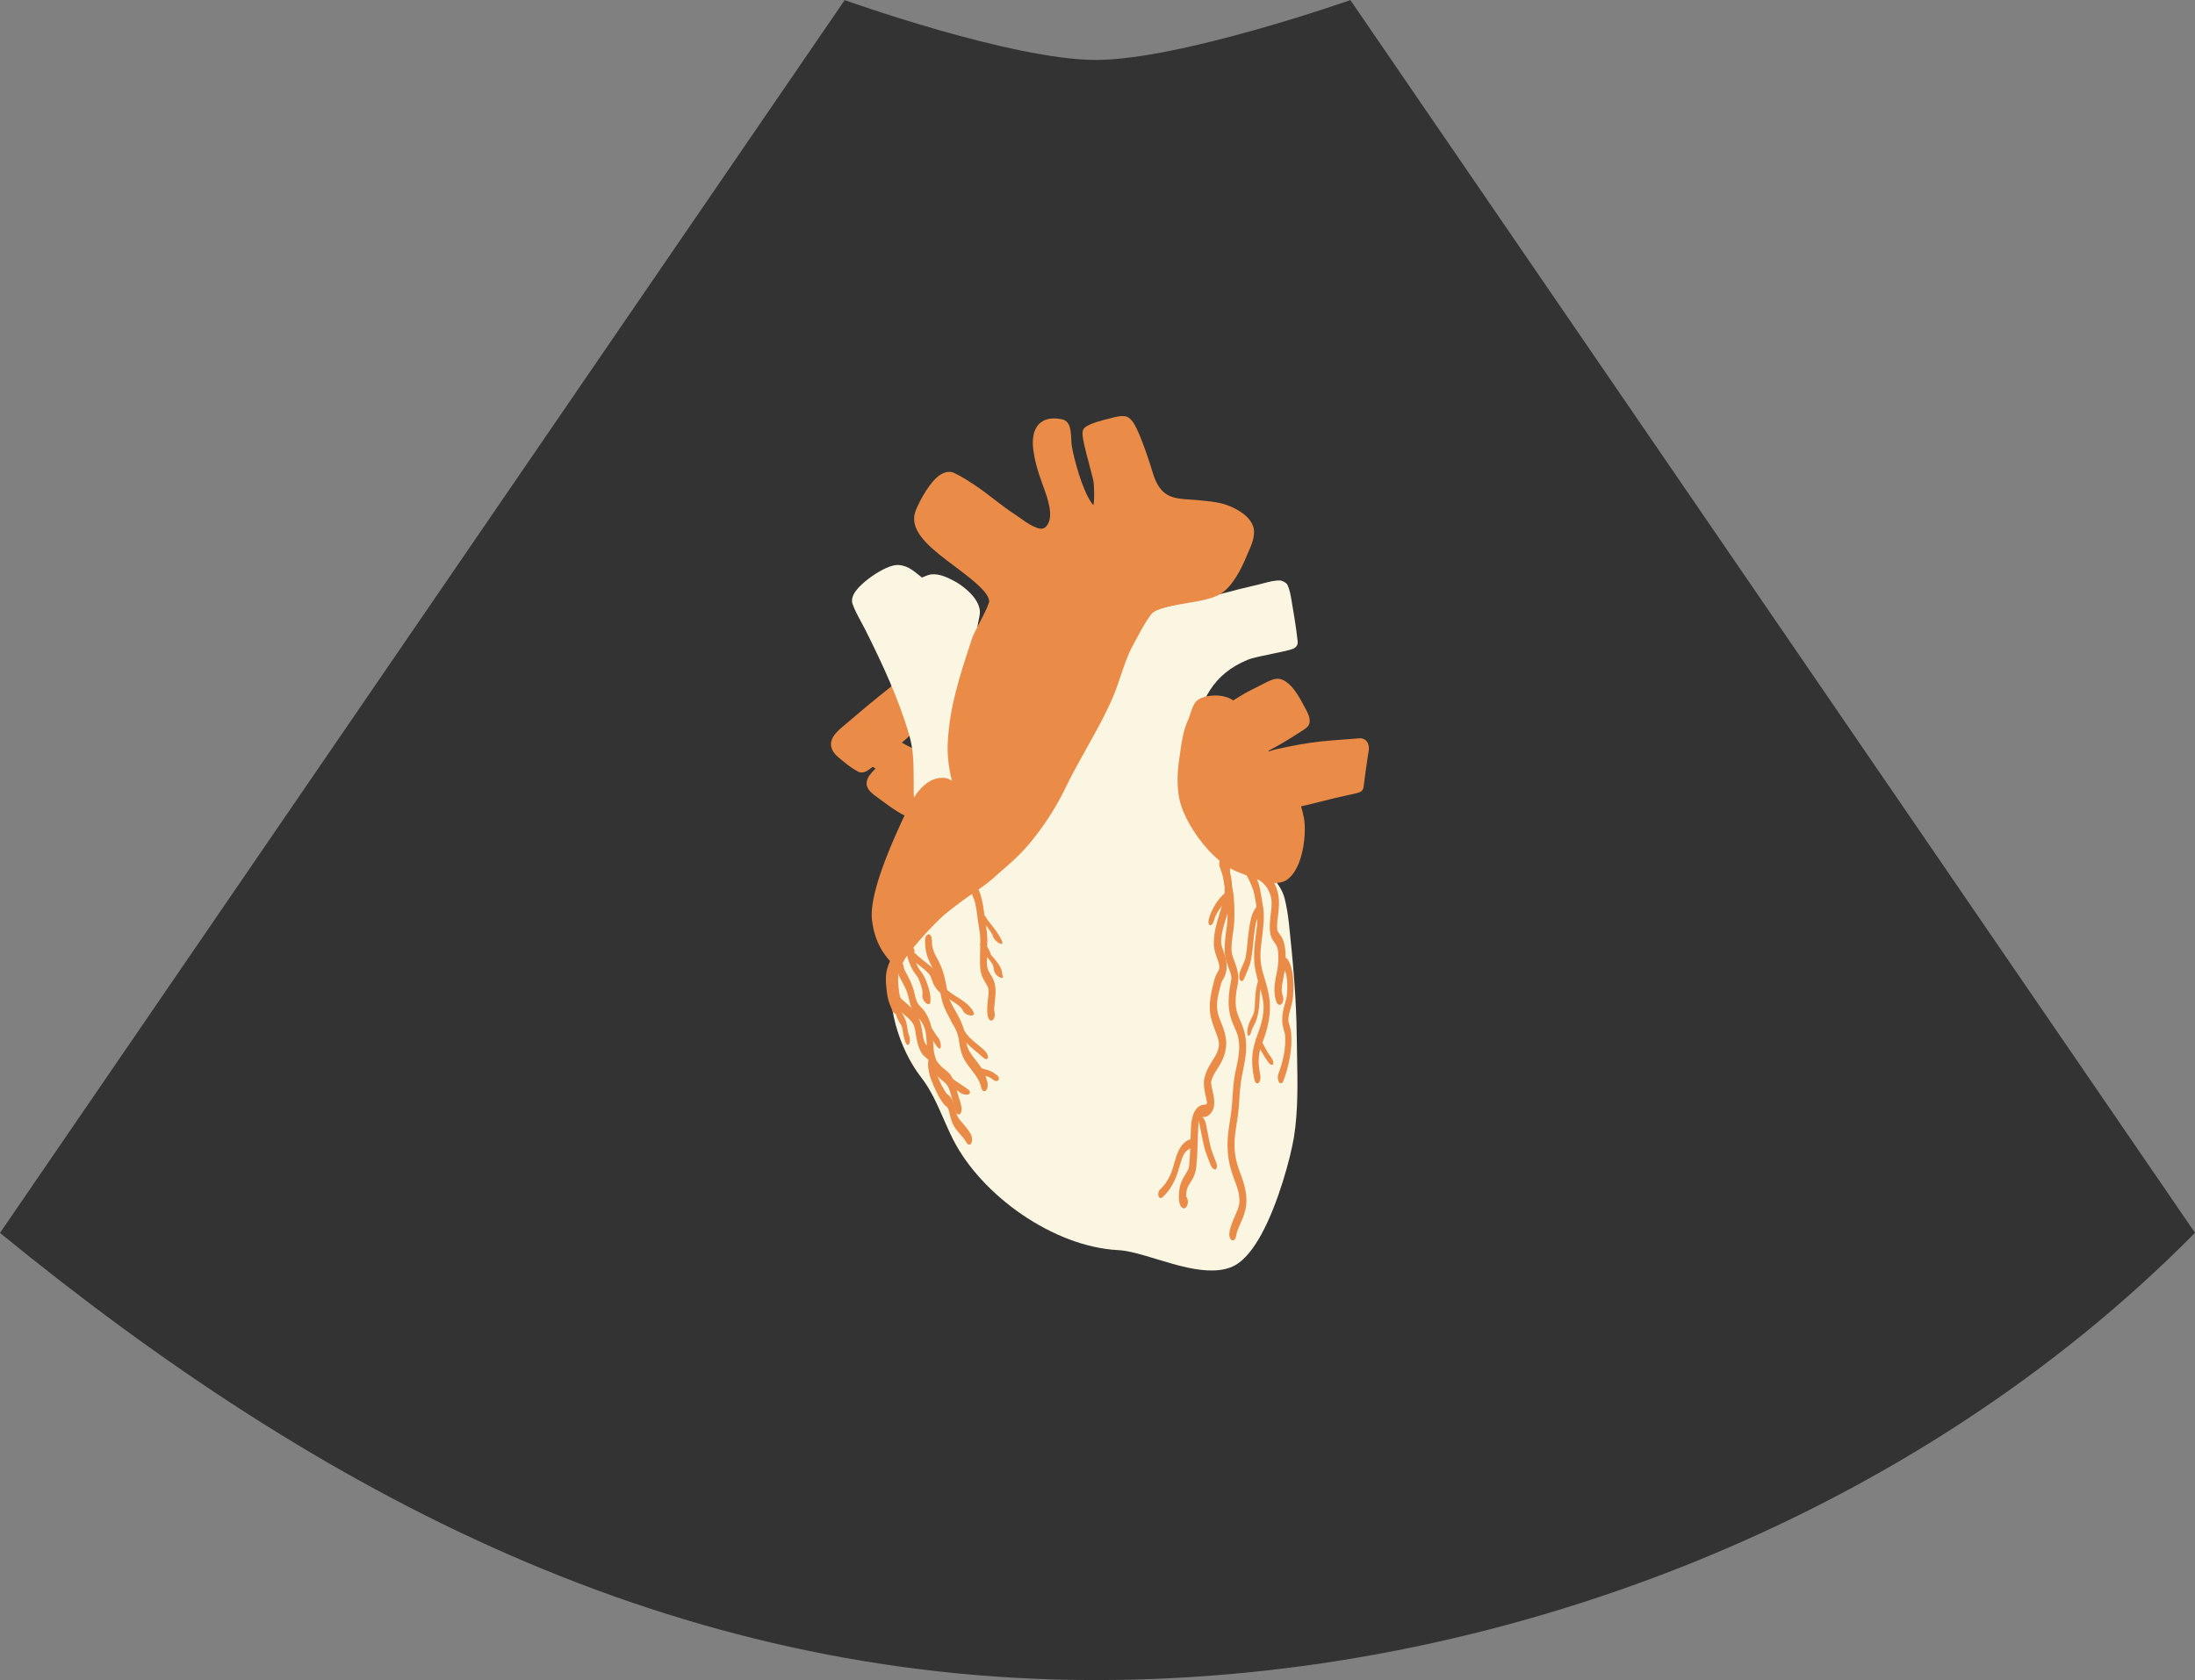 <?xml version="1.0" encoding="UTF-8"?> <svg xmlns="http://www.w3.org/2000/svg" width="128" height="98" viewBox="0 0 128 98" fill="none"><rect x="0" y="0" width="128" height="98" fill="#808080" stroke="none"/><path d="M63.909 3.496C68.822 3.496 78.743 0.007 78.743 0.007V0L128 71.911C111.498 88.637 87.215 98 63.909 98C39.183 98 18.73 87.225 0 71.918L49.257 0.007C49.257 0.007 58.995 3.496 63.909 3.496Z" fill="#333333"></path><path d="M73.902 50.955C73.939 50.969 73.974 50.99 74.004 51.015V51.017C74.422 51.361 74.784 51.889 74.914 52.412C75.027 52.868 75.109 53.358 75.165 53.882C75.395 56.05 75.599 58.273 75.619 60.462C75.623 60.817 75.63 61.181 75.637 61.55C75.669 63.134 75.702 64.814 75.455 66.331C75.261 67.518 74.546 70.193 73.55 72.013C73.093 72.848 72.569 73.503 72.021 73.806C71.293 74.208 70.291 74.167 69.228 73.936C68.641 73.809 68.035 73.624 67.453 73.448C66.612 73.192 65.821 72.952 65.216 72.922C61.432 72.732 57.234 69.728 55.578 66.467C55.384 66.086 55.207 65.682 55.028 65.274C54.656 64.427 54.279 63.566 53.734 62.867C52.418 61.179 51.599 58.506 52.051 56.231C52.241 55.285 52.985 54.378 53.948 53.535C54.601 52.964 55.352 52.419 56.065 51.903C56.815 51.359 57.523 50.846 58.028 50.366C59.75 48.729 61.015 46.471 62.111 44.453C62.233 44.229 62.358 44.002 62.486 43.772C63.095 42.671 63.738 41.508 64.119 40.36C64.193 40.139 64.268 39.872 64.349 39.583C64.501 39.043 64.676 38.423 64.905 37.858C65.162 37.224 65.489 36.661 65.909 36.319C66.633 35.73 67.829 35.439 68.782 35.206C68.874 35.183 68.964 35.161 69.051 35.14C69.398 35.054 69.769 34.971 70.144 34.886C70.675 34.767 71.214 34.646 71.702 34.514C72.154 34.39 72.468 34.316 72.82 34.233C73.01 34.188 73.212 34.14 73.451 34.081C73.534 34.06 73.615 34.039 73.696 34.018C74.025 33.932 74.338 33.85 74.64 33.86C74.671 33.862 74.718 33.868 74.774 33.889C74.825 33.91 74.912 33.957 74.953 33.984C75.052 34.051 75.086 34.13 75.096 34.152C75.096 34.153 75.097 34.155 75.097 34.155C75.204 34.417 75.253 34.666 75.305 34.961C75.416 35.604 75.591 36.634 75.675 37.43C75.685 37.526 75.663 37.724 75.416 37.84C75.251 37.917 74.748 38.021 74.214 38.131C73.642 38.249 73.033 38.374 72.766 38.483C70.696 39.33 70.042 40.906 69.682 42.584C69.085 45.368 69.417 47.687 71.423 49.599C71.682 49.846 73.661 50.867 73.902 50.955Z" fill="#FBF6E2"></path><path fill-rule="evenodd" clip-rule="evenodd" d="M51.951 40.061L51.264 40.611C50.785 40.994 50.318 41.39 49.849 41.788L49.849 41.788L49.849 41.788C49.697 41.917 49.544 42.046 49.391 42.175C49.363 42.2 49.331 42.226 49.298 42.253L49.298 42.253L49.298 42.253C49.104 42.414 48.84 42.632 48.673 42.851C48.552 43.01 48.478 43.177 48.462 43.33C48.435 43.562 48.529 43.793 48.708 43.997C48.829 44.134 48.989 44.26 49.127 44.369C49.185 44.415 49.239 44.457 49.284 44.496C49.498 44.679 49.805 44.888 50.06 45.022C50.14 45.065 50.336 45.096 50.566 44.962C50.657 44.909 50.774 44.824 50.898 44.728C50.95 44.764 51.002 44.801 51.055 44.837C50.904 44.974 50.758 45.15 50.702 45.234C50.603 45.384 50.56 45.465 50.539 45.642C50.523 45.778 50.562 45.922 50.655 46.056C50.763 46.217 50.968 46.367 51.086 46.453L51.095 46.46C51.176 46.519 51.256 46.58 51.337 46.64L51.337 46.64L51.337 46.64C51.673 46.89 52.011 47.141 52.372 47.358L52.419 47.387L52.419 47.387C52.515 47.446 52.642 47.525 52.761 47.567C52.866 47.604 52.969 47.618 53.059 47.61C53.203 47.596 53.319 47.519 53.393 47.383C53.423 47.326 53.458 47.195 53.468 47.154L53.469 47.152H53.467C53.544 46.985 53.605 46.803 53.664 46.623C53.693 46.535 53.722 46.447 53.753 46.363C53.77 46.316 53.788 46.269 53.806 46.222L53.806 46.222L53.806 46.222L53.806 46.222C53.833 46.152 53.86 46.081 53.885 46.011C53.93 45.879 53.897 45.78 53.858 45.712C53.83 45.662 53.793 45.62 53.744 45.588C53.75 45.551 53.754 45.515 53.757 45.487C53.759 45.464 53.761 45.446 53.763 45.436C53.812 45.155 53.852 44.867 53.866 44.585C53.868 44.547 53.864 44.492 53.847 44.426L53.831 44.362L53.835 44.364C53.854 44.298 53.852 44.212 53.796 44.104C53.765 44.045 53.72 43.999 53.668 43.966C53.651 43.95 53.627 43.932 53.612 43.92L53.612 43.92L53.603 43.913C53.586 43.901 53.572 43.885 53.558 43.868L53.558 43.868C53.55 43.859 53.542 43.85 53.533 43.841C53.477 43.787 53.417 43.742 53.352 43.709C53.286 43.677 53.224 43.648 53.162 43.619L53.162 43.619C52.988 43.537 52.824 43.46 52.642 43.346C52.626 43.336 52.61 43.326 52.594 43.316C52.817 43.128 53.028 42.941 53.164 42.796C53.263 42.691 53.329 42.598 53.362 42.53C53.403 42.445 53.413 42.369 53.411 42.309C53.405 42.128 53.335 41.959 53.236 41.798C53.208 41.751 53.175 41.706 53.143 41.661L53.143 41.661C53.081 41.575 53.019 41.49 52.989 41.396C52.941 41.247 52.876 41.114 52.811 40.979C52.776 40.907 52.741 40.835 52.708 40.76L52.706 40.725C52.701 40.633 52.691 40.455 52.679 40.347C52.667 40.232 52.644 40.139 52.623 40.092C52.531 39.884 52.364 39.853 52.247 39.861C52.173 39.867 52.043 39.892 51.949 40.057L51.951 40.061ZM52.557 40.436L52.551 40.446V40.442L52.557 40.434V40.436ZM52.564 40.427V40.428L52.557 40.436L52.564 40.427ZM52.564 40.427V40.424H52.566L52.564 40.427Z" fill="#EA8C47"></path><path fill-rule="evenodd" clip-rule="evenodd" d="M73.97 43.79C73.978 43.804 73.986 43.817 73.993 43.83C74.276 43.729 74.68 43.646 74.99 43.583C75.054 43.57 75.114 43.558 75.169 43.546C75.983 43.377 76.817 43.258 77.64 43.192C77.713 43.186 77.786 43.181 77.859 43.175C78 43.165 78.141 43.154 78.284 43.142C78.405 43.132 78.549 43.122 78.7 43.111C78.884 43.098 79.08 43.084 79.263 43.068C79.401 43.056 79.505 43.091 79.588 43.144C79.674 43.2 79.74 43.282 79.781 43.388C79.812 43.468 79.829 43.569 79.824 43.678C79.821 43.783 79.8 43.898 79.784 43.982C79.777 44.016 79.772 44.044 79.769 44.066L79.74 44.266C79.659 44.823 79.578 45.377 79.516 45.914C79.505 45.99 79.471 46.106 79.335 46.19C79.257 46.239 78.921 46.312 78.822 46.334L78.798 46.339C78.726 46.354 78.653 46.37 78.58 46.385C78.341 46.436 78.096 46.489 77.862 46.547C77.583 46.616 77.298 46.687 77.015 46.758C76.725 46.83 76.437 46.902 76.156 46.971C76.1 46.985 75.987 47.012 75.871 47.034C75.925 47.216 75.978 47.425 76.031 47.676C76.138 48.181 76.107 49.137 75.874 49.951C75.708 50.543 75.426 51.052 75.054 51.316C74.823 51.478 74.496 51.532 74.128 51.489C73.617 51.431 73.008 51.19 72.585 51.021C72.464 50.973 72.358 50.931 72.274 50.901C71.667 50.687 71.025 50.194 70.46 49.578C69.631 48.674 68.964 47.507 68.779 46.629C68.618 45.865 68.653 45.03 68.771 44.243C68.786 44.139 68.801 44.035 68.816 43.93C68.908 43.271 69.005 42.58 69.297 41.968C69.316 41.929 69.354 41.816 69.397 41.684C69.451 41.523 69.514 41.335 69.563 41.219C69.598 41.139 69.635 41.077 69.663 41.038L69.662 41.04C69.709 40.945 69.793 40.855 69.919 40.781C70.157 40.64 70.614 40.541 71.062 40.576C71.378 40.6 71.68 40.693 71.911 40.856C71.954 40.83 71.994 40.805 72.038 40.779C72.068 40.76 72.1 40.741 72.136 40.719C72.19 40.686 72.242 40.654 72.292 40.624C72.5 40.496 72.686 40.383 72.897 40.28C73.097 40.183 73.291 40.084 73.487 39.983C73.554 39.949 73.622 39.914 73.69 39.88L73.724 39.862C73.854 39.794 74.067 39.683 74.251 39.63C74.393 39.589 74.525 39.581 74.626 39.602C74.916 39.661 75.212 39.901 75.461 40.224C75.706 40.542 75.916 40.939 76.061 41.212C76.092 41.269 76.12 41.321 76.144 41.366C76.263 41.584 76.401 41.869 76.37 42.132C76.362 42.207 76.321 42.322 76.206 42.429C76.097 42.532 75.867 42.673 75.726 42.76C75.683 42.786 75.648 42.807 75.627 42.821C75.107 43.159 74.628 43.445 74.082 43.732C74.047 43.75 74.01 43.77 73.97 43.79Z" fill="#EA8C47"></path><path d="M54.282 46.24C54.24 46.251 54.201 46.26 54.171 46.299H54.175C54.172 46.306 54.168 46.317 54.163 46.331C54.131 46.413 54.059 46.599 54.023 46.675C53.961 46.798 53.876 46.86 53.837 46.881C53.716 46.944 53.603 46.934 53.506 46.887C53.444 46.856 53.372 46.804 53.327 46.695C53.315 46.662 53.307 46.627 53.303 46.592C53.278 46.338 53.28 45.935 53.282 45.722C53.282 45.685 53.282 45.654 53.282 45.63C53.282 45.566 53.281 45.502 53.281 45.438C53.276 44.565 53.272 43.75 53.027 42.901C52.41 40.762 51.457 38.734 50.465 36.745C50.386 36.585 50.297 36.422 50.208 36.258C50.02 35.912 49.829 35.56 49.715 35.222C49.669 35.09 49.671 34.934 49.741 34.761C49.801 34.606 49.924 34.427 50.097 34.245C50.494 33.825 51.161 33.363 51.683 33.13C51.953 33.009 52.194 32.951 52.358 32.955C52.873 32.972 53.213 33.246 53.62 33.574C53.664 33.609 53.708 33.645 53.753 33.681C53.767 33.691 53.782 33.684 53.796 33.677C53.801 33.675 53.806 33.672 53.811 33.67C53.841 33.66 53.872 33.646 53.903 33.632C53.921 33.624 53.939 33.616 53.957 33.609C54.072 33.559 54.189 33.518 54.309 33.505C54.794 33.456 55.251 33.685 55.654 33.897C55.969 34.062 56.452 34.414 56.771 34.812C57.028 35.134 57.174 35.49 57.137 35.812C57.124 35.921 57.099 36.041 57.073 36.164C57.061 36.22 57.049 36.275 57.038 36.331C57.014 36.459 56.991 36.584 57.012 36.696C57.176 37.636 57.017 38.209 56.771 39.094C56.734 39.225 56.696 39.364 56.656 39.511C56.436 40.325 56.215 41.139 55.991 41.953C55.742 42.852 55.648 43.859 55.79 44.752C55.815 44.913 55.861 45.08 55.908 45.248C55.974 45.487 56.041 45.728 56.049 45.955C56.055 46.124 55.979 46.236 55.847 46.303C55.788 46.334 55.681 46.365 55.543 46.334C55.428 46.31 55.199 46.205 55.156 46.184C54.963 46.108 54.732 46.114 54.516 46.18C54.46 46.196 54.405 46.21 54.352 46.223C54.338 46.226 54.323 46.23 54.309 46.233C54.3 46.236 54.291 46.238 54.282 46.24Z" fill="#FBF6E2"></path><path d="M63.755 29.46L63.743 29.446C63.638 29.332 63.539 29.172 63.441 28.982C62.928 27.993 62.525 26.301 62.488 25.913C62.481 25.847 62.477 25.759 62.473 25.661C62.461 25.426 62.447 25.131 62.389 24.93C62.311 24.66 62.145 24.508 61.97 24.469C61.396 24.339 61.003 24.425 60.737 24.611C60.456 24.806 60.295 25.128 60.246 25.526C60.134 26.41 60.605 27.726 60.772 28.189L60.787 28.232C60.803 28.276 60.82 28.322 60.838 28.371C60.96 28.702 61.117 29.129 61.194 29.559C61.266 29.969 61.274 30.385 61.025 30.692C60.824 30.94 60.528 30.831 60.25 30.697C59.953 30.555 59.671 30.35 59.459 30.196C59.371 30.132 59.295 30.077 59.236 30.039C58.794 29.76 58.383 29.442 57.972 29.125C57.584 28.824 57.195 28.524 56.781 28.256C56.727 28.221 56.676 28.188 56.628 28.157C56.334 27.965 56.117 27.823 55.654 27.595C55.345 27.442 54.965 27.539 54.607 27.869C54.035 28.399 53.465 29.534 53.354 29.918C53.253 30.272 53.313 30.631 53.508 30.989C53.745 31.428 54.199 31.875 54.74 32.316C55.033 32.555 55.352 32.794 55.67 33.032C56.157 33.398 56.642 33.761 57.024 34.118C57.376 34.445 57.647 34.75 57.684 35.063C57.687 35.086 57.679 35.112 57.669 35.143C57.664 35.156 57.66 35.17 57.656 35.185C57.608 35.338 57.524 35.525 57.427 35.725C57.328 35.931 57.215 36.148 57.106 36.357C56.917 36.721 56.742 37.058 56.678 37.254L56.587 37.536C55.95 39.484 55.379 41.23 55.271 43.27C55.23 44.044 55.321 44.805 55.509 45.541C55.372 45.449 55.23 45.392 55.09 45.378C54.631 45.331 54.224 45.512 53.883 45.813C53.446 46.198 53.119 46.784 52.92 47.2C52.488 48.103 51.776 49.642 51.307 51.058C50.98 52.049 50.778 52.983 50.844 53.62C50.918 54.327 51.155 55.089 51.585 55.664C51.593 55.676 51.606 55.693 51.62 55.713C51.675 55.789 51.766 55.915 51.852 56.008C51.934 56.095 52.021 56.159 52.091 56.19C52.292 56.276 52.459 56.231 52.582 56.078C52.633 56.016 52.632 55.948 52.665 55.882C54.373 53.209 57.891 51.735 59.993 49.253C60.82 48.278 61.587 47.099 62.124 45.978C62.509 45.172 62.94 44.404 63.369 43.638C63.928 42.64 64.485 41.647 64.932 40.585C65.085 40.22 65.217 39.827 65.35 39.431C65.558 38.811 65.77 38.181 66.072 37.633C66.15 37.491 66.226 37.349 66.302 37.208C66.551 36.741 66.795 36.284 67.111 35.857C67.205 35.729 67.364 35.639 67.551 35.562C67.785 35.465 68.067 35.395 68.366 35.334C68.619 35.283 68.883 35.238 69.147 35.193C69.944 35.058 70.739 34.924 71.201 34.627C71.89 34.186 72.408 33.141 72.688 32.454C72.718 32.381 72.754 32.3 72.791 32.215C72.881 32.012 72.983 31.783 73.048 31.558C73.128 31.288 73.155 31.02 73.102 30.793C73.028 30.486 72.803 30.194 72.489 29.957C72.085 29.652 71.54 29.427 71.116 29.338C70.786 29.27 70.457 29.235 70.125 29.2C70.06 29.194 69.995 29.187 69.929 29.18C69.772 29.163 69.613 29.154 69.453 29.144C69.211 29.13 68.968 29.115 68.732 29.077C68.403 29.023 68.086 28.922 67.816 28.667C67.574 28.436 67.374 28.09 67.222 27.572C67.026 26.909 66.524 25.394 66.152 24.751C66.002 24.491 65.835 24.349 65.72 24.31C65.619 24.275 65.479 24.262 65.323 24.277C65.129 24.297 64.895 24.359 64.732 24.403C64.694 24.413 64.66 24.422 64.632 24.429C64.282 24.516 63.56 24.695 63.274 24.928C63.222 24.969 63.169 25.035 63.14 25.138C63.122 25.21 63.118 25.363 63.153 25.573C63.22 25.979 63.413 26.706 63.566 27.281C63.669 27.672 63.755 27.994 63.77 28.098C63.78 28.164 63.805 28.456 63.807 28.784C63.807 29.011 63.801 29.256 63.764 29.45V29.46H63.755Z" fill="#EA8C47"></path><path fill-rule="evenodd" clip-rule="evenodd" d="M52.885 55.086C52.823 55.201 52.822 55.408 52.875 55.656C52.943 55.973 53.096 56.355 53.237 56.605C53.29 56.697 53.353 56.785 53.419 56.872C53.465 56.934 53.516 56.99 53.547 57.059C53.708 57.404 53.835 57.822 53.791 58.064C53.768 58.187 53.854 58.379 53.98 58.493C54.107 58.608 54.229 58.601 54.251 58.479C54.315 58.125 54.154 57.518 53.919 57.014C53.867 56.902 53.801 56.799 53.728 56.699C53.67 56.619 53.605 56.546 53.559 56.464C53.465 56.298 53.369 56.047 53.323 55.837C53.3 55.733 53.285 55.636 53.31 55.587C53.361 55.493 53.306 55.304 53.187 55.165C53.068 55.026 52.931 54.989 52.881 55.084L52.885 55.086Z" fill="#EA8C47"></path><path fill-rule="evenodd" clip-rule="evenodd" d="M53.471 55.709C53.418 55.635 53.309 55.561 53.187 55.523C53.03 55.474 52.95 55.497 52.902 55.533C52.873 55.557 52.835 55.604 52.898 55.699C52.909 55.717 52.942 55.755 52.993 55.805C53.089 55.894 53.295 56.069 53.327 56.094C53.595 56.312 53.918 56.534 54.13 56.762C54.276 56.918 54.309 57.063 54.362 57.212C54.437 57.423 54.534 57.637 54.785 57.867C54.994 58.059 55.251 58.22 55.506 58.38C55.779 58.553 56.055 58.724 56.174 58.987C56.225 59.1 56.404 59.209 56.572 59.233C56.741 59.256 56.835 59.183 56.785 59.072C56.633 58.738 56.335 58.496 55.996 58.273C55.743 58.106 55.46 57.955 55.25 57.762C55.081 57.608 55.036 57.466 54.987 57.325C54.915 57.121 54.842 56.917 54.642 56.703C54.405 56.447 54.05 56.196 53.749 55.951C53.725 55.932 53.534 55.765 53.473 55.71L53.471 55.709ZM53.431 55.9C53.377 55.92 53.298 55.919 53.21 55.895C53.317 55.926 53.385 55.92 53.431 55.9Z" fill="#EA8C47"></path><path fill-rule="evenodd" clip-rule="evenodd" d="M54.143 61.823C54.131 61.903 54.116 62.026 54.117 62.089C54.12 62.348 54.2 62.718 54.286 62.945C54.482 63.462 54.763 64.07 55.054 64.423C55.093 64.471 55.136 64.507 55.18 64.538C55.201 64.553 55.222 64.558 55.239 64.581C55.328 64.699 55.355 64.89 55.399 65.062C55.456 65.284 55.521 65.496 55.621 65.669C55.714 65.832 55.823 65.967 55.94 66.102C56.076 66.258 56.225 66.41 56.36 66.645C56.45 66.802 56.578 66.816 56.644 66.679C56.711 66.539 56.693 66.297 56.603 66.141C56.464 65.9 56.315 65.723 56.171 65.559C56.059 65.433 55.951 65.317 55.864 65.165C55.775 65.01 55.745 64.791 55.692 64.597C55.627 64.363 55.547 64.151 55.424 63.989C55.384 63.934 55.339 63.894 55.292 63.861C55.269 63.844 55.244 63.835 55.221 63.809C54.985 63.522 54.761 63.017 54.602 62.595C54.566 62.502 54.529 62.353 54.525 62.242C54.529 62.212 54.553 62.072 54.559 61.998C54.568 61.873 54.558 61.754 54.531 61.646C54.471 61.418 54.368 61.252 54.241 61.132C54.182 61.076 54.117 61.03 54.057 60.979C54.024 60.952 53.992 60.928 53.968 60.889C53.861 60.72 53.834 60.509 53.8 60.301C53.764 60.074 53.726 59.847 53.663 59.63C53.545 59.232 53.33 58.949 53.08 58.718C52.932 58.584 52.773 58.462 52.626 58.323C52.51 58.213 52.402 58.097 52.327 57.929C52.301 57.873 52.178 57.484 52.139 57.358C52.152 57.253 52.138 57.13 52.096 57.022C52.025 56.836 51.896 56.766 51.81 56.866C51.742 56.943 51.702 57.097 51.73 57.334C51.765 57.633 51.99 58.242 52.041 58.353C52.227 58.761 52.528 59.018 52.821 59.265C52.937 59.364 53.05 59.461 53.148 59.581C53.217 59.666 53.278 59.76 53.317 59.889C53.379 60.096 53.401 60.321 53.44 60.537C53.498 60.859 53.579 61.165 53.747 61.431C53.822 61.549 53.922 61.637 54.024 61.718C54.062 61.748 54.101 61.778 54.136 61.813C54.139 61.817 54.143 61.819 54.145 61.82L54.143 61.823Z" fill="#EA8C47"></path><path fill-rule="evenodd" clip-rule="evenodd" d="M52.465 58.747C52.477 58.671 52.477 58.58 52.462 58.489C52.43 58.297 52.342 58.175 52.266 58.217C52.175 58.269 52.139 58.428 52.156 58.664C52.168 58.849 52.244 59.142 52.268 59.225C52.314 59.384 52.37 59.503 52.431 59.605C52.484 59.695 52.543 59.764 52.59 59.884C52.636 60.002 52.646 60.164 52.672 60.315C52.707 60.508 52.752 60.691 52.825 60.843C52.892 60.984 52.984 60.99 53.032 60.853C53.079 60.716 53.064 60.492 52.997 60.349C52.946 60.242 52.935 60.092 52.912 59.957C52.882 59.772 52.846 59.597 52.789 59.453C52.742 59.332 52.687 59.235 52.631 59.147C52.585 59.075 52.536 59.016 52.502 58.899C52.496 58.879 52.478 58.804 52.465 58.747Z" fill="#EA8C47"></path><path fill-rule="evenodd" clip-rule="evenodd" d="M70.388 64.356L70.299 64.436C70.061 64.426 69.866 64.531 69.724 64.736C69.579 64.945 69.477 65.266 69.452 65.739C69.405 66.646 69.426 67.225 69.341 68.022C69.333 68.107 69.305 68.176 69.274 68.244C69.224 68.35 69.16 68.447 69.1 68.546C68.987 68.731 68.882 68.924 68.822 69.149C68.769 69.34 68.717 69.797 68.762 70.08C68.798 70.299 68.879 70.439 68.998 70.481C69.112 70.519 69.23 70.394 69.263 70.198C69.291 70.036 69.252 69.879 69.173 69.807C69.171 69.782 69.17 69.743 69.169 69.715C69.172 69.595 69.19 69.465 69.207 69.397C69.27 69.167 69.414 69 69.523 68.803C69.641 68.591 69.731 68.361 69.76 68.084C69.847 67.264 69.827 66.668 69.875 65.734C69.886 65.516 69.915 65.358 69.982 65.264C70.048 65.167 70.142 65.148 70.254 65.153C70.343 65.158 70.495 65.077 70.608 64.939C70.705 64.822 70.771 64.667 70.794 64.527C70.814 64.399 70.816 64.251 70.797 64.093C70.777 63.931 70.737 63.751 70.698 63.572C70.672 63.456 70.646 63.337 70.632 63.227C70.626 63.179 70.617 63.136 70.627 63.098C70.713 62.748 70.884 62.517 71.038 62.271C71.252 61.928 71.44 61.568 71.496 61.048C71.534 60.699 71.463 60.347 71.344 60.001C71.215 59.628 71.019 59.26 70.98 58.856C70.93 58.341 71.08 57.868 71.207 57.376C71.241 57.242 71.323 57.144 71.381 57.028C71.461 56.868 71.518 56.693 71.53 56.488C71.549 56.169 71.489 55.901 71.404 55.648C71.356 55.508 71.3 55.375 71.258 55.233C71.229 55.135 71.206 55.033 71.208 54.913C71.221 54.438 71.359 54.004 71.494 53.569C71.658 53.036 71.819 52.502 71.841 51.928C71.871 51.201 71.69 50.738 71.5 50.163C71.445 49.998 71.315 49.95 71.212 50.058C71.108 50.166 71.068 50.39 71.123 50.555C71.274 51.01 71.439 51.363 71.416 51.941C71.397 52.412 71.253 52.844 71.119 53.283C70.953 53.82 70.798 54.359 70.783 54.946C70.775 55.256 70.841 55.518 70.927 55.765C70.966 55.876 71.009 55.984 71.045 56.098C71.082 56.213 71.115 56.333 71.106 56.478C71.103 56.515 71.088 56.545 71.074 56.575C71.051 56.625 71.023 56.673 70.996 56.723C70.924 56.855 70.856 56.991 70.818 57.144C70.658 57.77 70.496 58.38 70.561 59.034C70.6 59.444 70.758 59.834 70.902 60.213C70.959 60.365 71.014 60.514 71.05 60.665C71.074 60.771 71.091 60.877 71.079 60.984C71.042 61.327 70.902 61.549 70.762 61.773C70.561 62.094 70.351 62.418 70.237 62.873C70.18 63.102 70.199 63.402 70.261 63.707C70.294 63.864 70.334 64.026 70.362 64.178C70.374 64.242 70.387 64.301 70.388 64.353L70.388 64.356Z" fill="#EA8C47"></path><path fill-rule="evenodd" clip-rule="evenodd" d="M67.673 69.361C67.589 69.418 67.534 69.553 67.543 69.685C67.55 69.777 67.582 69.841 67.64 69.873C67.661 69.883 67.703 69.9 67.764 69.863C67.787 69.849 67.903 69.733 68.011 69.615C68.203 69.403 68.365 69.13 68.5 68.85C68.647 68.542 68.737 68.196 68.834 67.871C68.943 67.5 69.059 67.153 69.378 67.009C69.475 66.965 69.544 66.812 69.532 66.667C69.519 66.522 69.43 66.439 69.332 66.483C68.936 66.662 68.738 67.034 68.589 67.475C68.471 67.826 68.393 68.229 68.227 68.572C68.12 68.796 67.991 69.016 67.837 69.185C67.778 69.25 67.698 69.333 67.673 69.36L67.673 69.361Z" fill="#EA8C47"></path><path fill-rule="evenodd" clip-rule="evenodd" d="M72.644 50.14C72.605 49.974 72.493 49.88 72.385 49.928C72.271 49.98 72.204 50.172 72.237 50.356C72.248 50.422 72.274 50.502 72.31 50.578C72.359 50.679 72.431 50.783 72.448 50.809C72.545 50.949 72.662 51.025 72.791 51.067C72.918 51.109 73.061 51.113 73.188 51.185C73.599 51.421 73.992 51.715 74.127 52.388C74.185 52.676 74.144 52.97 74.108 53.261C74.06 53.663 74.014 54.063 74.077 54.454C74.102 54.608 74.165 54.752 74.251 54.884C74.32 54.99 74.409 55.084 74.453 55.192C74.56 55.444 74.545 55.773 74.541 56.069C74.537 56.409 74.442 56.755 74.382 57.096C74.3 57.562 74.275 58.02 74.439 58.451C74.5 58.615 74.633 58.665 74.734 58.565C74.836 58.465 74.867 58.251 74.805 58.087C74.708 57.832 74.747 57.56 74.795 57.284C74.865 56.884 74.967 56.477 74.971 56.079C74.975 55.643 74.964 55.17 74.808 54.8C74.764 54.694 74.695 54.592 74.623 54.49C74.593 54.448 74.562 54.406 74.535 54.362C74.518 54.334 74.498 54.312 74.493 54.279C74.446 53.987 74.493 53.691 74.53 53.393C74.58 52.986 74.617 52.576 74.536 52.174C74.359 51.287 73.873 50.839 73.333 50.53C73.208 50.458 73.069 50.438 72.939 50.404C72.864 50.384 72.791 50.37 72.736 50.29C72.725 50.274 72.656 50.156 72.645 50.138L72.644 50.14Z" fill="#EA8C47"></path><path fill-rule="evenodd" clip-rule="evenodd" d="M72.577 57.017C72.604 56.956 72.74 56.65 72.82 56.441C72.874 56.299 72.916 56.164 72.936 56.063C73.019 55.652 73.06 55.218 73.105 54.788C73.142 54.425 73.18 54.066 73.267 53.732C73.282 53.672 73.367 53.549 73.4 53.503C73.46 53.558 73.542 53.521 73.603 53.393C73.677 53.236 73.689 53.003 73.63 52.875C73.567 52.741 73.473 52.714 73.362 52.797C73.212 52.91 73.026 53.282 72.972 53.491C72.867 53.9 72.814 54.339 72.768 54.783C72.729 55.161 72.697 55.541 72.624 55.902C72.611 55.965 72.574 56.053 72.536 56.145C72.452 56.354 72.353 56.566 72.325 56.64C72.26 56.806 72.267 56.943 72.269 56.981C72.282 57.175 72.368 57.276 72.463 57.208C72.51 57.175 72.551 57.105 72.578 57.02L72.577 57.017Z" fill="#EA8C47"></path><path fill-rule="evenodd" clip-rule="evenodd" d="M74.912 55.886C74.819 55.954 74.771 56.155 74.806 56.336C74.825 56.433 74.86 56.521 74.903 56.602C74.925 56.642 74.953 56.672 74.968 56.719C75.082 57.105 75.083 57.544 75.05 57.988C75.034 58.206 74.972 58.397 74.917 58.592C74.838 58.874 74.771 59.161 74.771 59.479C74.771 59.668 74.8 59.835 74.841 59.994C74.875 60.129 74.927 60.252 74.94 60.403C75.001 61.153 74.794 61.996 74.55 62.632C74.49 62.787 74.507 63.006 74.587 63.121C74.667 63.236 74.781 63.204 74.84 63.049C75.14 62.266 75.372 61.216 75.296 60.294C75.283 60.131 75.248 59.982 75.207 59.837C75.175 59.725 75.132 59.618 75.132 59.481C75.132 59.278 75.185 59.101 75.235 58.922C75.309 58.654 75.385 58.385 75.407 58.087C75.451 57.485 75.436 56.894 75.28 56.368C75.243 56.248 75.064 55.774 74.912 55.886Z" fill="#EA8C47"></path><path fill-rule="evenodd" clip-rule="evenodd" d="M52.03 58.941L52.034 58.953C52.11 59.137 52.318 59.224 52.501 59.147C52.51 59.143 52.814 58.982 52.695 58.677C52.678 58.634 52.59 58.422 52.569 58.376C52.501 58.212 52.452 58.024 52.429 57.845C52.339 57.101 52.31 56.765 52.715 56.029C53.114 55.304 54.937 53.367 55.62 52.87C56.412 52.295 57.309 51.786 58.025 51.135C58.879 50.358 59.64 49.523 60.023 48.55C60.16 48.202 60.296 47.965 60.424 47.674C60.457 47.598 60.527 47.456 60.57 47.382C60.621 47.293 60.79 46.963 60.891 46.788C60.99 46.617 60.93 46.399 60.759 46.3C60.588 46.201 60.37 46.261 60.272 46.432C60.171 46.607 60.004 46.934 59.953 47.023C59.901 47.114 59.813 47.291 59.772 47.388C59.642 47.687 59.502 47.93 59.362 48.286C59.017 49.162 58.317 49.904 57.548 50.603C56.85 51.238 55.974 51.73 55.203 52.289C54.47 52.82 52.522 54.904 52.092 55.681C51.59 56.592 51.611 57.004 51.724 57.927C51.752 58.17 51.82 58.422 51.913 58.646L52.034 58.937L52.03 58.941Z" fill="#EA8C47"></path><path fill-rule="evenodd" clip-rule="evenodd" d="M55.853 63.818C55.627 62.864 55.434 62.654 55.18 62.447C55.048 62.339 54.891 62.239 54.685 61.973C54.443 61.662 54.446 61.212 54.416 60.777C54.387 60.344 54.344 59.913 54.197 59.533C54.031 59.103 53.876 58.922 53.729 58.772C53.585 58.626 53.453 58.528 53.339 57.986C53.227 57.449 52.97 56.984 52.753 56.58C52.71 56.5 52.698 56.386 52.673 56.288C52.635 56.135 52.586 55.996 52.515 55.885C52.504 55.867 52.469 55.797 52.458 55.777C52.376 55.63 52.254 55.623 52.187 55.763C52.119 55.904 52.13 56.137 52.212 56.284C52.227 56.312 52.277 56.409 52.294 56.435C52.334 56.498 52.343 56.597 52.364 56.683C52.399 56.827 52.441 56.965 52.502 57.079C52.676 57.403 52.893 57.758 52.984 58.19C53.135 58.907 53.306 59.132 53.489 59.323C53.613 59.452 53.751 59.547 53.897 59.925C54.03 60.27 54.026 60.68 54.055 61.068C54.097 61.634 54.182 62.164 54.497 62.571C54.734 62.877 54.914 62.997 55.066 63.12C55.237 63.26 55.357 63.422 55.51 64.075C55.517 64.102 55.564 64.241 55.617 64.403C55.65 64.505 55.688 64.619 55.7 64.699C55.729 64.899 55.835 65.037 55.937 65.005C56.039 64.974 56.099 64.785 56.07 64.585C56.04 64.372 55.872 63.874 55.853 63.82L55.853 63.818Z" fill="#EA8C47"></path><path fill-rule="evenodd" clip-rule="evenodd" d="M54.355 55.136L54.342 54.864C54.343 54.789 54.331 54.712 54.306 54.645C54.262 54.533 54.208 54.504 54.17 54.496C54.154 54.492 53.943 54.502 53.943 54.862C53.943 54.92 53.959 55.249 53.972 55.33C54.017 55.615 54.109 55.933 54.224 56.147C54.625 56.894 54.695 57.095 54.869 58.069C54.964 58.605 55.149 58.982 55.354 59.344C55.523 59.643 55.708 59.928 55.839 60.332C55.902 60.525 55.925 60.729 55.957 60.928C56.003 61.205 56.061 61.473 56.189 61.723C56.362 62.064 56.59 62.322 56.801 62.601C56.972 62.83 57.133 63.071 57.216 63.431C57.258 63.616 57.374 63.703 57.477 63.626C57.578 63.549 57.627 63.339 57.585 63.154C57.473 62.667 57.268 62.324 57.038 62.018C56.847 61.765 56.639 61.538 56.482 61.23C56.381 61.032 56.353 60.808 56.319 60.587C56.285 60.377 56.25 60.167 56.183 59.964C56.034 59.5 55.827 59.165 55.633 58.824C55.474 58.543 55.323 58.26 55.249 57.844C55.05 56.729 54.97 56.498 54.512 55.642C54.44 55.508 54.385 55.311 54.356 55.134L54.355 55.136ZM54.286 55.103C54.236 55.203 54.176 55.224 54.121 55.213C54.167 55.221 54.215 55.203 54.257 55.151C54.268 55.136 54.277 55.122 54.286 55.105V55.103ZM54.114 55.211H54.112H54.113H54.114ZM53.985 55.076C54.023 55.165 54.069 55.197 54.105 55.207C54.059 55.19 54.016 55.147 53.985 55.076Z" fill="#EA8C47"></path><path fill-rule="evenodd" clip-rule="evenodd" d="M55.552 59.726C55.603 59.801 56.032 60.436 56.13 60.561C56.335 60.825 56.552 61.029 56.774 61.216C56.955 61.369 57.138 61.508 57.318 61.675C57.453 61.8 57.585 61.814 57.61 61.701C57.634 61.589 57.545 61.396 57.408 61.269C57.215 61.091 57.017 60.938 56.822 60.774C56.668 60.644 56.516 60.506 56.372 60.323C56.276 60.199 55.905 59.641 55.841 59.55C55.732 59.392 55.639 59.35 55.632 59.346C55.53 59.29 55.475 59.307 55.448 59.363C55.438 59.383 55.397 59.451 55.494 59.633C55.511 59.664 55.53 59.696 55.552 59.724L55.552 59.726ZM55.777 59.913C55.802 59.923 55.825 59.927 55.847 59.926C55.873 59.925 55.893 59.915 55.907 59.9C55.882 59.931 55.839 59.939 55.778 59.916L55.777 59.913ZM55.925 59.866C55.939 59.838 55.96 59.767 55.875 59.607C55.931 59.712 55.947 59.807 55.925 59.866Z" fill="#EA8C47"></path><path fill-rule="evenodd" clip-rule="evenodd" d="M54.664 60.483C54.624 60.421 54.267 59.871 54.211 59.771C54.129 59.625 54.041 59.604 54.014 59.727C53.986 59.85 54.03 60.069 54.111 60.215C54.176 60.332 54.471 60.826 54.622 61.024C54.698 61.123 54.755 61.16 54.785 61.165C54.86 61.175 54.887 61.026 54.845 60.835C54.809 60.669 54.733 60.526 54.664 60.485L54.664 60.483Z" fill="#EA8C47"></path><path fill-rule="evenodd" clip-rule="evenodd" d="M55.11 63.118C55.363 63.322 55.73 63.521 55.984 63.725C56.118 63.833 56.336 63.884 56.469 63.838C56.601 63.793 56.598 63.667 56.464 63.558C56.21 63.354 55.844 63.155 55.59 62.95C55.453 62.842 55.238 62.791 55.105 62.836C54.973 62.883 54.976 63.008 55.11 63.117L55.11 63.118Z" fill="#EA8C47"></path><path fill-rule="evenodd" clip-rule="evenodd" d="M56.855 62.409C56.867 62.428 56.896 62.471 56.915 62.493C56.947 62.533 56.981 62.562 57.016 62.583C57.175 62.68 57.307 62.718 57.441 62.753C57.581 62.79 57.726 62.825 57.944 63.002C58.039 63.079 58.163 63.08 58.221 63.004C58.28 62.929 58.251 62.806 58.156 62.729C57.898 62.52 57.713 62.451 57.543 62.403C57.429 62.37 57.324 62.356 57.195 62.284C57.179 62.261 57.15 62.218 57.138 62.204C57.107 62.168 57.075 62.144 57.049 62.131C56.944 62.074 56.829 62.101 56.795 62.192C56.768 62.26 56.795 62.346 56.855 62.408L56.855 62.409Z" fill="#EA8C47"></path><path fill-rule="evenodd" clip-rule="evenodd" d="M56.753 52.351C56.794 52.413 56.825 52.524 56.856 52.644C56.916 52.873 56.957 53.138 56.974 53.301C57.021 53.803 57.153 54.275 57.164 54.792C57.175 55.286 57.112 56.186 57.178 56.61C57.215 56.857 57.308 57.052 57.414 57.233C57.461 57.311 57.509 57.387 57.553 57.466C57.595 57.544 57.634 57.626 57.643 57.737C57.666 57.982 57.608 58.279 57.583 58.558C57.559 58.832 57.56 59.097 57.615 59.318C57.659 59.495 57.778 59.579 57.884 59.505C57.988 59.432 58.039 59.231 57.995 59.053C57.957 58.898 57.983 58.705 58.005 58.51C58.038 58.205 58.074 57.895 58.05 57.632C58.025 57.355 57.94 57.142 57.832 56.953C57.774 56.851 57.71 56.758 57.655 56.654C57.621 56.588 57.589 56.521 57.576 56.435C57.515 56.045 57.585 55.218 57.576 54.764C57.564 54.219 57.43 53.717 57.38 53.189C57.346 52.825 57.2 52.094 57.029 51.835C56.945 51.708 56.815 51.72 56.739 51.861C56.663 52.003 56.669 52.222 56.754 52.349L56.753 52.351Z" fill="#EA8C47"></path><path fill-rule="evenodd" clip-rule="evenodd" d="M57.199 55.212L57.259 55.323C57.289 55.456 57.374 55.63 57.53 55.806C57.751 56.054 57.904 56.226 57.937 56.422C57.949 56.497 57.953 56.601 58.003 56.718C58.053 56.834 58.197 56.971 58.328 57.026C58.456 57.079 58.521 57.029 58.471 56.912C58.436 56.831 58.443 56.766 58.434 56.715C58.382 56.401 58.176 56.135 57.823 55.738C57.773 55.682 57.76 55.631 57.752 55.59C57.741 55.537 57.643 55.354 57.622 55.318C57.59 55.265 57.559 55.231 57.555 55.227C57.446 55.103 57.353 55.062 57.304 55.045C57.247 55.024 57.196 55.018 57.171 55.051C57.145 55.083 57.159 55.145 57.201 55.212L57.199 55.212Z" fill="#EA8C47"></path><path fill-rule="evenodd" clip-rule="evenodd" d="M57.032 53.326C57.073 53.418 57.153 53.538 57.25 53.665C57.348 53.794 57.463 53.928 57.524 54.011C57.609 54.123 57.706 54.256 57.784 54.378C57.84 54.465 57.892 54.551 57.898 54.603C57.911 54.703 58.046 54.87 58.2 54.978C58.353 55.084 58.469 55.093 58.456 54.993C58.431 54.795 58.15 54.385 57.921 54.08C57.867 54.006 57.772 53.892 57.681 53.778C57.63 53.712 57.573 53.644 57.552 53.596C57.496 53.471 57.335 53.309 57.19 53.233C57.047 53.159 56.976 53.199 57.031 53.324L57.032 53.326Z" fill="#EA8C47"></path><path fill-rule="evenodd" clip-rule="evenodd" d="M71.395 49.916C71.392 49.96 71.377 50.183 71.362 50.328C71.337 50.558 71.313 50.785 71.314 50.901C71.319 51.212 71.372 51.501 71.433 51.791C71.48 52.014 71.533 52.238 71.549 52.476C71.585 52.983 71.608 53.521 71.54 54.038C71.473 54.547 71.383 55.102 71.424 55.617C71.451 55.948 71.583 56.279 71.701 56.606C71.766 56.79 71.839 56.968 71.797 57.169C71.518 58.497 71.673 59.143 71.882 59.679C72.041 60.088 72.268 60.401 72.263 61.08C72.258 61.744 72.06 62.313 71.967 62.962C71.879 63.577 71.88 64.198 71.804 64.814C71.735 65.377 71.616 65.919 71.589 66.492C71.543 67.467 71.734 68.119 71.937 68.692C72.099 69.147 72.282 69.532 72.278 70.064C72.276 70.339 72.165 70.583 72.056 70.834C71.903 71.189 71.744 71.547 71.692 71.909C71.665 72.102 71.731 72.296 71.841 72.344C71.95 72.392 72.06 72.276 72.088 72.083C72.138 71.734 72.328 71.411 72.465 71.065C72.592 70.747 72.683 70.416 72.686 70.07C72.689 69.513 72.557 69.067 72.391 68.609C72.196 68.069 71.95 67.502 71.994 66.548C72.02 66.008 72.135 65.497 72.201 64.965C72.276 64.357 72.274 63.742 72.361 63.136C72.46 62.433 72.663 61.81 72.668 61.088C72.673 60.37 72.503 59.944 72.322 59.528C72.222 59.298 72.118 59.072 72.074 58.752C72.029 58.429 72.049 58.017 72.176 57.417C72.25 57.069 72.206 56.736 72.106 56.413C72.052 56.236 71.98 56.062 71.918 55.886C71.874 55.762 71.833 55.642 71.824 55.516C71.79 55.085 71.877 54.626 71.933 54.202C72.013 53.602 71.991 52.977 71.951 52.389C71.931 52.095 71.871 51.818 71.812 51.541C71.768 51.328 71.722 51.114 71.72 50.883C71.717 50.738 71.774 50.376 71.792 50.121C71.808 49.916 71.796 49.749 71.775 49.668C71.728 49.488 71.607 49.407 71.505 49.49C71.412 49.565 71.366 49.745 71.393 49.912L71.395 49.916Z" fill="#EA8C47"></path><path fill-rule="evenodd" clip-rule="evenodd" d="M69.928 65.475C69.98 65.72 70.191 66.845 70.268 67.076C70.396 67.458 70.55 67.851 70.587 67.938C70.624 68.024 70.657 68.07 70.667 68.085C70.763 68.219 70.83 68.224 70.871 68.215C70.917 68.205 70.958 68.166 70.962 68.047C70.963 68.028 70.969 67.958 70.927 67.824C70.914 67.784 70.898 67.746 70.88 67.711C70.84 67.606 70.713 67.278 70.624 67.01C70.554 66.802 70.375 65.791 70.328 65.573C70.291 65.404 70.232 65.307 70.222 65.29C70.118 65.121 69.987 65.068 69.93 65.174C69.893 65.243 69.895 65.357 69.928 65.475ZM70.532 67.71C70.533 67.743 70.54 67.789 70.558 67.848C70.544 67.799 70.535 67.754 70.532 67.71Z" fill="#EA8C47"></path><path fill-rule="evenodd" clip-rule="evenodd" d="M72.295 49.355C72.221 49.197 72.152 49.029 72.14 48.856C72.126 48.658 72.034 48.518 71.932 48.545C71.831 48.572 71.759 48.754 71.773 48.952C71.794 49.27 71.906 49.596 72.041 49.884C72.053 49.907 72.075 49.946 72.108 49.982C72.148 50.024 72.228 50.086 72.246 50.103C72.38 50.228 72.398 50.379 72.437 50.514C72.47 50.632 72.509 50.744 72.576 50.853C72.775 51.185 72.963 51.55 73.099 51.974C73.156 52.15 73.314 53.09 73.324 53.349C73.343 53.775 73.275 54.209 73.22 54.648C73.153 55.181 73.099 55.717 73.157 56.252C73.218 56.81 73.382 57.284 73.521 57.77C73.629 58.151 73.721 58.543 73.671 59.032C73.624 59.498 73.513 59.838 73.404 60.147C73.126 60.935 72.852 61.568 73.148 62.971C73.188 63.157 73.296 63.245 73.391 63.168C73.486 63.092 73.53 62.879 73.491 62.694C73.266 61.628 73.498 61.156 73.71 60.559C73.845 60.175 73.977 59.748 74.036 59.172C74.105 58.493 73.995 57.944 73.845 57.415C73.724 56.991 73.573 56.586 73.52 56.1C73.474 55.671 73.525 55.245 73.579 54.821C73.644 54.303 73.715 53.789 73.694 53.288C73.68 52.967 73.482 51.805 73.413 51.588C73.256 51.101 73.044 50.677 72.816 50.299C72.759 50.205 72.745 50.097 72.715 49.994C72.661 49.806 72.588 49.616 72.406 49.447C72.393 49.435 72.324 49.376 72.297 49.353L72.295 49.355Z" fill="#EA8C47"></path><path fill-rule="evenodd" clip-rule="evenodd" d="M73.299 60.828C73.464 61.179 73.705 61.619 73.968 61.971C74.071 62.111 74.191 62.159 74.237 62.081C74.283 62.003 74.235 61.828 74.132 61.689C73.923 61.409 73.735 61.059 73.605 60.781C73.531 60.623 73.4 60.504 73.316 60.516C73.232 60.529 73.224 60.668 73.298 60.826L73.299 60.828Z" fill="#EA8C47"></path><path fill-rule="evenodd" clip-rule="evenodd" d="M73.434 57.014C73.241 57.561 73.205 57.944 73.189 58.316C73.18 58.548 73.189 58.768 73.119 59.078C73.108 59.124 73.09 59.16 73.073 59.198C73.035 59.281 72.993 59.358 72.954 59.438C72.869 59.609 72.797 59.794 72.756 59.99C72.714 60.189 72.731 60.378 72.794 60.412C72.857 60.447 72.942 60.314 72.984 60.116C72.995 60.066 73.016 60.03 73.039 59.984C73.071 59.919 73.105 59.853 73.138 59.787C73.221 59.62 73.295 59.437 73.34 59.235C73.427 58.85 73.445 58.55 73.456 58.262C73.465 58.004 73.462 57.761 73.595 57.383C73.656 57.21 73.67 56.985 73.626 56.882C73.582 56.779 73.496 56.838 73.434 57.012L73.434 57.014Z" fill="#EA8C47"></path><path fill-rule="evenodd" clip-rule="evenodd" d="M71.725 51.934C71.497 51.983 71.16 52.306 70.892 52.721C70.703 53.015 70.552 53.349 70.483 53.651C70.444 53.824 70.484 53.968 70.572 53.97C70.661 53.972 70.764 53.836 70.803 53.663C70.843 53.484 70.941 53.295 71.052 53.122C71.237 52.836 71.469 52.591 71.626 52.557C71.719 52.538 71.816 52.382 71.843 52.211C71.87 52.038 71.817 51.914 71.725 51.934L71.725 51.934Z" fill="#EA8C47"></path></svg> 